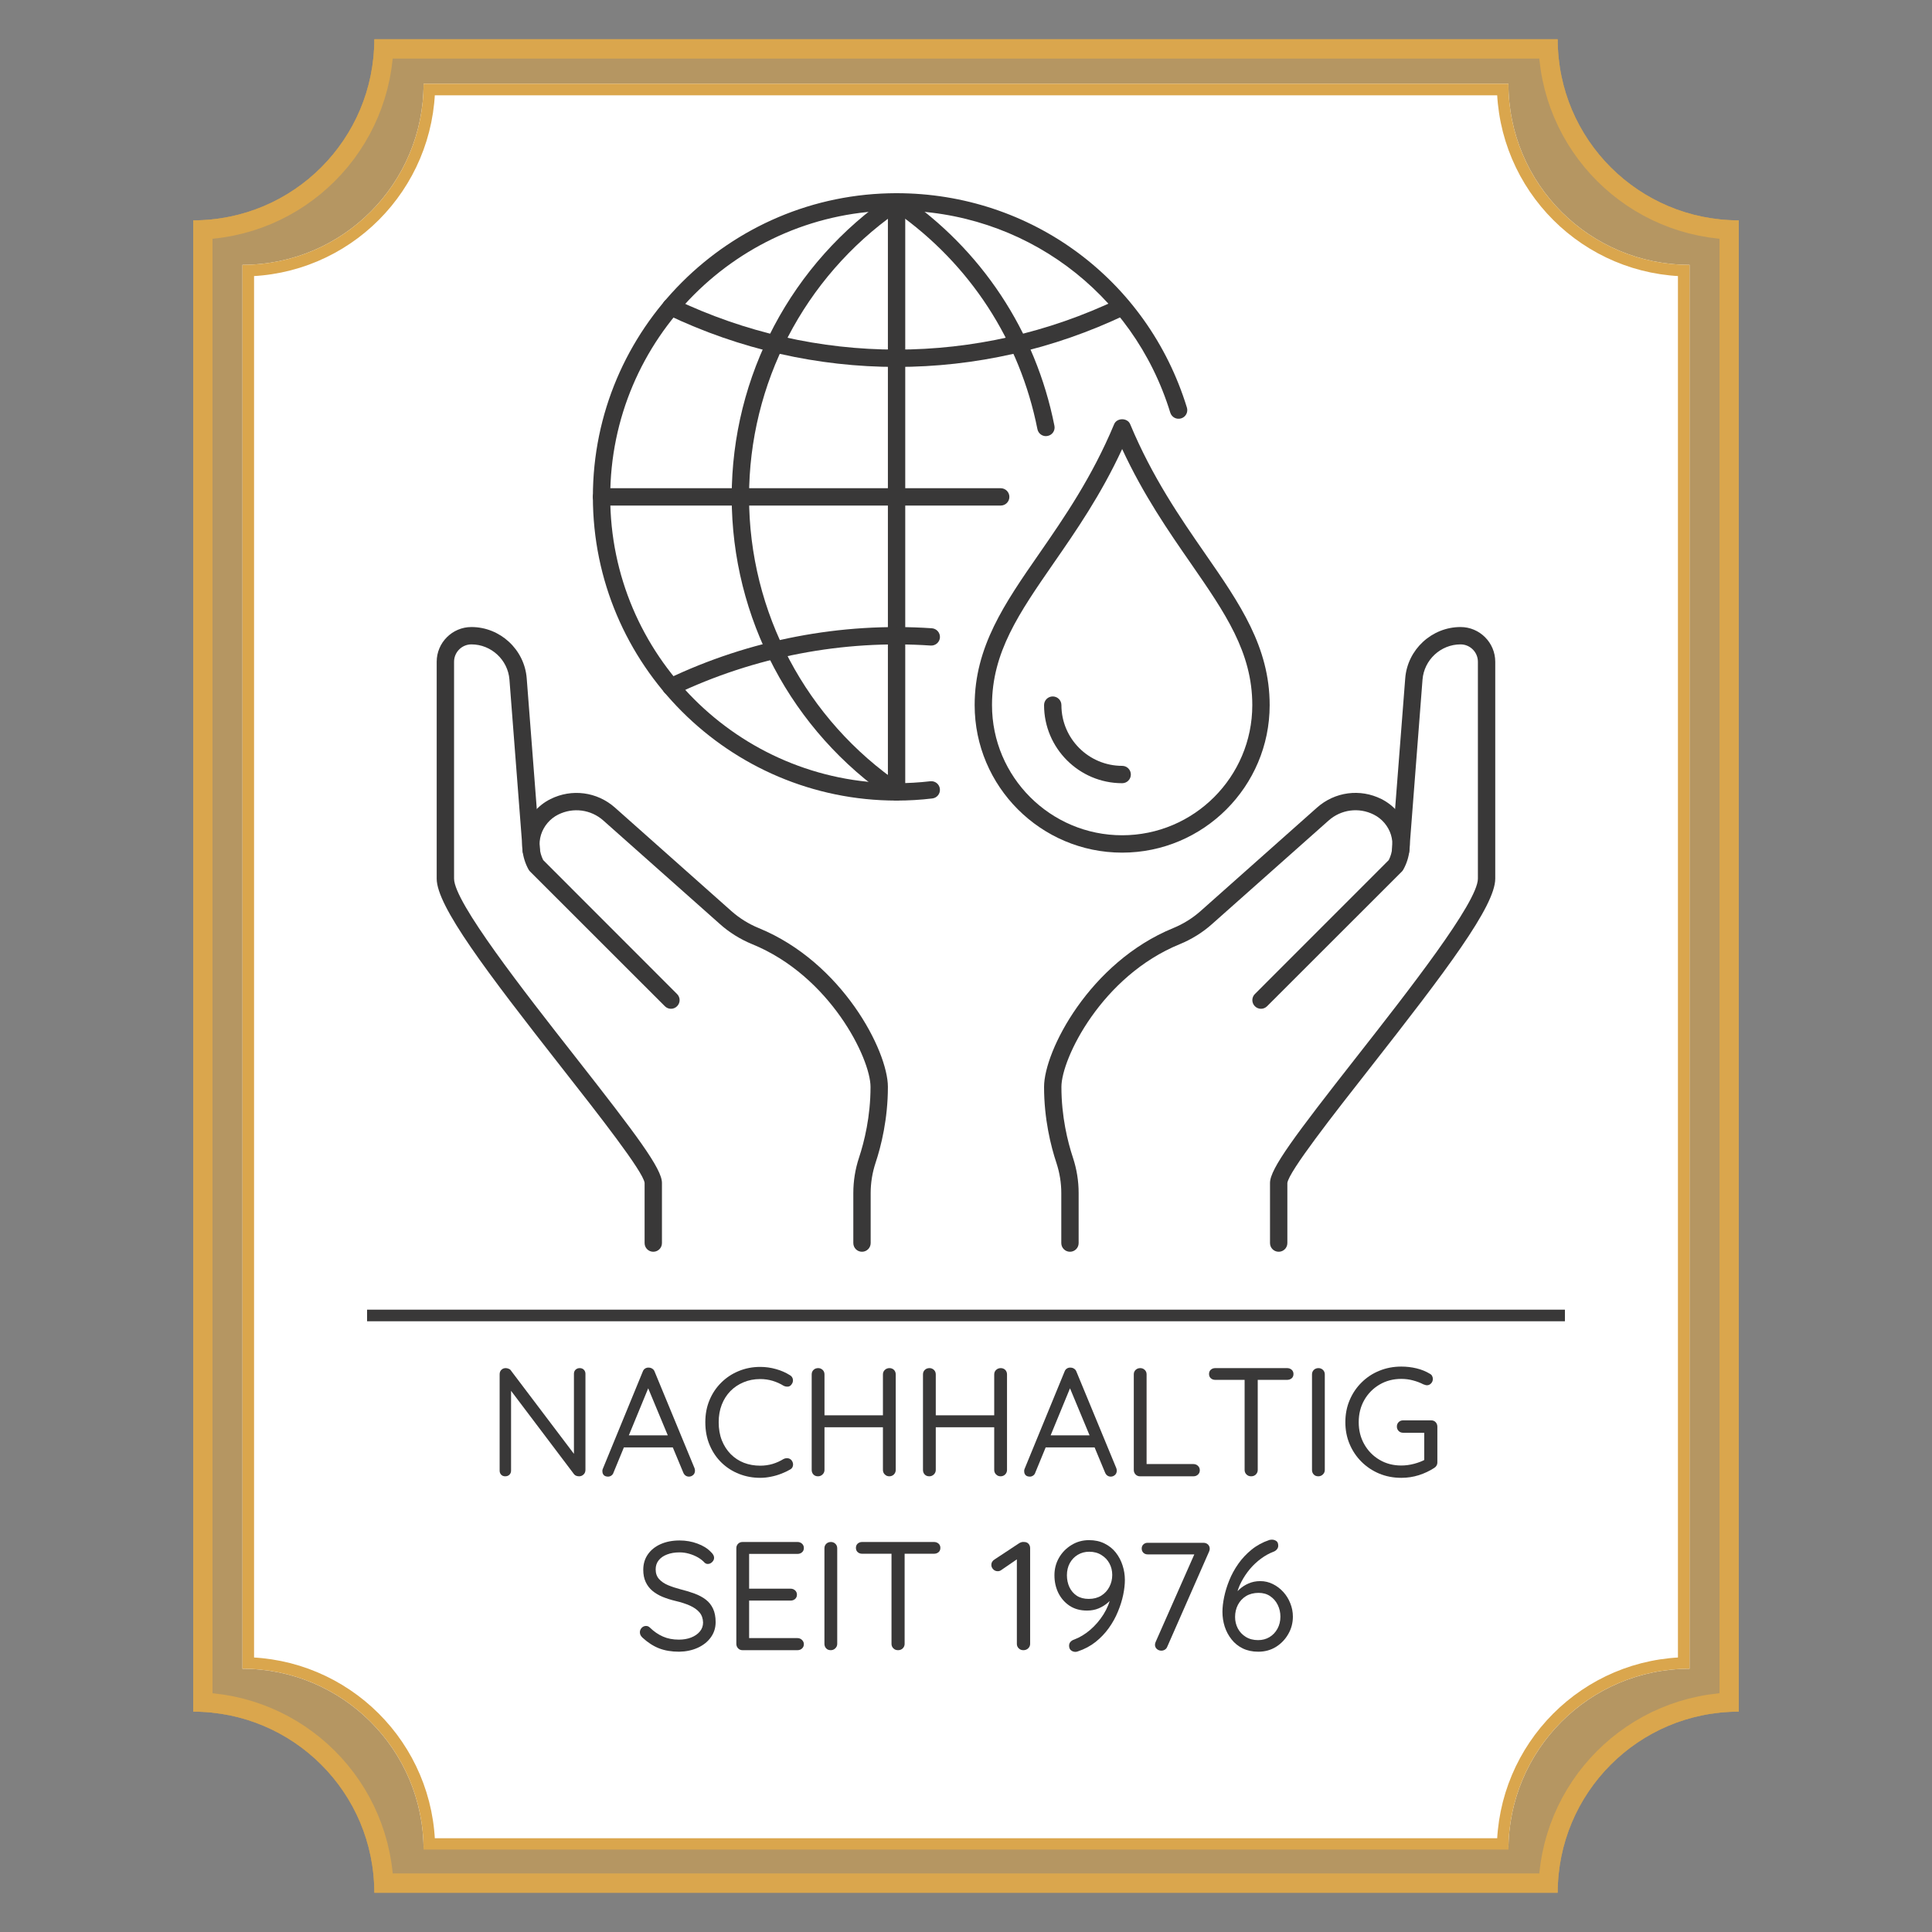<svg xmlns="http://www.w3.org/2000/svg" xmlns:xlink="http://www.w3.org/1999/xlink" width="500" zoomAndPan="magnify" viewBox="0 0 375 375" height="500" preserveAspectRatio="xMidYMid meet" version="1.0"><rect x="0" y="0" width="375" height="375" fill="#808080" stroke="none"/><defs><filter x="0%" y="0%" width="100%" height="100%" id="752454bc0c"><feColorMatrix values="0 0 0 0 1 0 0 0 0 1 0 0 0 0 1 0 0 0 1 0" color-interpolation-filters="sRGB"/></filter><g/><mask id="4218bd363d"><g filter="url(#752454bc0c)"><rect x="-37.5" width="450" fill="#000000" y="-37.5" height="450" fill-opacity="0.59"/></g></mask><clipPath id="72c5a9a238"><path d="M 17.5 7.617 L 317.5 7.617 L 317.5 368 L 17.5 368 Z M 17.5 7.617 " clip-rule="nonzero"/></clipPath><clipPath id="cd03c27915"><path d="M 282.348 7.617 L 52.652 7.617 C 52.652 26.957 37.012 42.77 17.5 42.77 L 17.5 332.23 C 36.844 332.23 52.652 347.875 52.652 367.383 L 282.348 367.383 C 282.348 348.043 297.988 332.23 317.5 332.23 L 317.5 42.77 C 298.156 42.77 282.348 27.125 282.348 7.617 Z M 282.348 7.617 " clip-rule="nonzero"/></clipPath><clipPath id="af85f437d8"><path d="M 0.5 0.617 L 300.5 0.617 L 300.5 360.441 L 0.5 360.441 Z M 0.5 0.617 " clip-rule="nonzero"/></clipPath><clipPath id="05a0b92854"><path d="M 265.348 0.617 L 35.652 0.617 C 35.652 19.957 20.012 35.77 0.5 35.77 L 0.5 325.23 C 19.844 325.23 35.652 340.875 35.652 360.383 L 265.348 360.383 C 265.348 341.043 280.988 325.23 300.5 325.23 L 300.5 35.77 C 281.156 35.77 265.348 20.125 265.348 0.617 Z M 265.348 0.617 " clip-rule="nonzero"/></clipPath><clipPath id="942d97dbf2"><rect x="0" width="301" y="0" height="361"/></clipPath><clipPath id="987323c1df"><path d="M 17.5 7.617 L 317.5 7.617 L 317.5 367.383 L 17.5 367.383 Z M 17.5 7.617 " clip-rule="nonzero"/></clipPath><clipPath id="4df61f0955"><path d="M 282.348 7.617 L 52.652 7.617 C 52.652 26.957 37.012 42.77 17.5 42.77 L 17.5 332.23 C 36.844 332.23 52.652 347.871 52.652 367.383 L 282.348 367.383 C 282.348 348.039 297.988 332.23 317.5 332.23 L 317.5 42.77 C 298.156 42.77 282.348 27.125 282.348 7.617 Z M 282.348 7.617 " clip-rule="nonzero"/></clipPath><clipPath id="36ffd984ba"><rect x="0" width="339" y="0" height="375"/></clipPath><clipPath id="9bad539107"><path d="M 37.5 7.617 L 337.5 7.617 L 337.5 367.383 L 37.5 367.383 Z M 37.5 7.617 " clip-rule="nonzero"/></clipPath><clipPath id="2e9c059324"><path d="M 302.348 7.617 L 72.652 7.617 C 72.652 26.957 57.012 42.77 37.5 42.77 L 37.5 332.23 C 56.844 332.23 72.652 347.871 72.652 367.383 L 302.348 367.383 C 302.348 348.039 317.988 332.23 337.5 332.23 L 337.5 42.77 C 318.156 42.77 302.348 27.125 302.348 7.617 Z M 302.348 7.617 " clip-rule="nonzero"/></clipPath><clipPath id="a915132c54"><path d="M 47.062 16.246 L 327.938 16.246 L 327.938 359.664 L 47.062 359.664 Z M 47.062 16.246 " clip-rule="nonzero"/></clipPath><clipPath id="edab22b3b0"><path d="M 292.785 16.246 L 82.215 16.246 C 82.215 35.59 66.57 51.402 47.062 51.402 L 47.062 323.906 C 66.402 323.906 82.215 339.547 82.215 359.059 L 292.785 359.059 C 292.785 339.715 308.426 323.906 327.938 323.906 L 327.938 51.402 C 308.598 51.402 292.785 35.758 292.785 16.246 Z M 292.785 16.246 " clip-rule="nonzero"/></clipPath><clipPath id="1f2a2b3d04"><path d="M 0.062 0.246 L 280.938 0.246 L 280.938 343 L 0.062 343 Z M 0.062 0.246 " clip-rule="nonzero"/></clipPath><clipPath id="26db2895a8"><path d="M 245.785 0.246 L 35.215 0.246 C 35.215 19.59 19.57 35.402 0.062 35.402 L 0.062 307.906 C 19.402 307.906 35.215 323.547 35.215 343.059 L 245.785 343.059 C 245.785 323.715 261.426 307.906 280.938 307.906 L 280.938 35.402 C 261.598 35.402 245.785 19.758 245.785 0.246 Z M 245.785 0.246 " clip-rule="nonzero"/></clipPath><clipPath id="83509c56ec"><rect x="0" width="281" y="0" height="344"/></clipPath><clipPath id="bf7bc6f6aa"><path d="M 47.062 16.25 L 328 16.25 L 328 358.996 L 47.062 358.996 Z M 47.062 16.25 " clip-rule="nonzero"/></clipPath><clipPath id="a776c77f51"><path d="M 292.785 16.25 L 82.215 16.25 C 82.215 35.59 66.57 51.402 47.062 51.402 L 47.062 323.902 C 66.402 323.902 82.215 339.547 82.215 359.055 L 292.785 359.055 C 292.785 339.715 308.426 323.902 327.938 323.902 L 327.938 51.402 C 308.594 51.402 292.785 35.758 292.785 16.25 Z M 292.785 16.25 " clip-rule="nonzero"/></clipPath><clipPath id="c0ba7bdbcb"><path d="M 246 121 L 290.262 121 L 290.262 243 L 246 243 Z M 246 121 " clip-rule="nonzero"/></clipPath><clipPath id="021990630a"><path d="M 84.762 121 L 129 121 L 129 243 L 84.762 243 Z M 84.762 121 " clip-rule="nonzero"/></clipPath><clipPath id="832ecb219a"><path d="M 115 37.5 L 231 37.5 L 231 156 L 115 156 Z M 115 37.5 " clip-rule="nonzero"/></clipPath><clipPath id="e9a62c1ba5"><path d="M 172 37.5 L 176 37.5 L 176 156 L 172 156 Z M 172 37.5 " clip-rule="nonzero"/></clipPath><clipPath id="09b49468c9"><path d="M 142 37.5 L 205 37.5 L 205 156 L 142 156 Z M 142 37.5 " clip-rule="nonzero"/></clipPath></defs><g mask="url(#4218bd363d)"><g transform="matrix(1, 0, 0, 1, 20, 0)"><g clip-path="url(#36ffd984ba)"><g clip-path="url(#72c5a9a238)"><g clip-path="url(#cd03c27915)"><g transform="matrix(1, 0, 0, 1, 17, 7)"><g clip-path="url(#942d97dbf2)"><g clip-path="url(#af85f437d8)"><g clip-path="url(#05a0b92854)"><path fill="#daa64d" d="M 0.5 0.617 L 300.5 0.617 L 300.5 360.383 L 0.5 360.383 Z M 0.5 0.617 " fill-opacity="1" fill-rule="nonzero"/></g></g></g></g></g></g><g clip-path="url(#987323c1df)"><g clip-path="url(#4df61f0955)"><path stroke-linecap="butt" transform="matrix(0.75, 0, 0, 0.75, 17.501, 7.616)" fill="none" stroke-linejoin="miter" d="M 353.128 0.002 L 46.868 0.002 C 46.868 25.789 26.014 46.872 -0.002 46.872 L -0.002 432.82 C 25.79 432.82 46.868 453.674 46.868 479.69 L 353.128 479.69 C 353.128 453.898 373.983 432.82 399.998 432.82 L 399.998 46.872 C 374.207 46.872 353.128 26.013 353.128 0.002 Z M 353.128 0.002 " stroke="#daa64d" stroke-width="10" stroke-opacity="1" stroke-miterlimit="4"/></g></g></g></g></g><g clip-path="url(#9bad539107)"><g clip-path="url(#2e9c059324)"><path stroke-linecap="butt" transform="matrix(0.75, 0, 0, 0.75, 37.501, 7.616)" fill="none" stroke-linejoin="miter" d="M 353.128 0.002 L 46.868 0.002 C 46.868 25.789 26.014 46.872 -0.002 46.872 L -0.002 432.82 C 25.79 432.82 46.868 453.674 46.868 479.69 L 353.128 479.69 C 353.128 453.898 373.983 432.82 399.998 432.82 L 399.998 46.872 C 374.207 46.872 353.128 26.013 353.128 0.002 Z M 353.128 0.002 " stroke="#daa64d" stroke-width="10" stroke-opacity="1" stroke-miterlimit="4"/></g></g><g clip-path="url(#a915132c54)"><g clip-path="url(#edab22b3b0)"><g transform="matrix(1, 0, 0, 1, 47, 16)"><g clip-path="url(#83509c56ec)"><g clip-path="url(#1f2a2b3d04)"><g clip-path="url(#26db2895a8)"><path fill="#ffffff" d="M 0.062 0.246 L 280.938 0.246 L 280.938 342.566 L 0.062 342.566 Z M 0.062 0.246 " fill-opacity="1" fill-rule="nonzero"/></g></g></g></g></g></g><g clip-path="url(#bf7bc6f6aa)"><g clip-path="url(#a776c77f51)"><path stroke-linecap="butt" transform="matrix(0.75, 0, 0, 0.75, 47.062, 16.248)" fill="none" stroke-linejoin="miter" d="M 327.632 0.002 L 46.871 0.002 C 46.871 25.789 26.012 46.872 0.001 46.872 L 0.001 410.206 C 25.788 410.206 46.871 431.065 46.871 457.075 L 327.632 457.075 C 327.632 431.289 348.486 410.206 374.501 410.206 L 374.501 46.872 C 348.71 46.872 327.632 26.013 327.632 0.002 Z M 327.632 0.002 " stroke="#daa64d" stroke-width="6" stroke-opacity="1" stroke-miterlimit="4"/></g></g><path stroke-linecap="butt" transform="matrix(0.75, 0, 0, 0.75, 71.251, 254.206)" fill="none" stroke-linejoin="miter" d="M -0.002 1.501 L 309.998 1.501 " stroke="#393838" stroke-width="3" stroke-opacity="1" stroke-miterlimit="4"/><g fill="#393838" fill-opacity="1"><g transform="translate(94.338, 286.549)"><g><path d="M 18.188 -21 C 18.52 -21 18.785 -20.895 18.984 -20.688 C 19.191 -20.477 19.297 -20.211 19.297 -19.891 L 19.297 -1.266 C 19.297 -0.879 19.172 -0.57 18.922 -0.344 C 18.68 -0.113 18.395 0 18.062 0 C 17.883 0 17.703 -0.031 17.516 -0.094 C 17.336 -0.164 17.195 -0.266 17.094 -0.391 L 4.266 -17.375 L 4.859 -17.734 L 4.859 -1.109 C 4.859 -0.785 4.754 -0.52 4.547 -0.312 C 4.336 -0.102 4.062 0 3.719 0 C 3.395 0 3.133 -0.102 2.938 -0.312 C 2.738 -0.52 2.641 -0.785 2.641 -1.109 L 2.641 -19.797 C 2.641 -20.16 2.754 -20.453 2.984 -20.672 C 3.211 -20.891 3.488 -21 3.812 -21 C 3.988 -21 4.172 -20.961 4.359 -20.891 C 4.555 -20.828 4.703 -20.723 4.797 -20.578 L 17.453 -3.844 L 17.062 -3.359 L 17.062 -19.891 C 17.062 -20.211 17.164 -20.477 17.375 -20.688 C 17.594 -20.895 17.863 -21 18.188 -21 Z M 18.188 -21 "/></g></g></g><g fill="#393838" fill-opacity="1"><g transform="translate(116.238, 286.549)"><g><path d="M 9.906 -17.875 L 2.844 -0.719 C 2.77 -0.477 2.629 -0.285 2.422 -0.141 C 2.223 -0.004 2.016 0.062 1.797 0.062 C 1.422 0.062 1.141 -0.035 0.953 -0.234 C 0.773 -0.441 0.688 -0.68 0.688 -0.953 C 0.664 -1.098 0.688 -1.25 0.75 -1.406 L 8.516 -20.312 C 8.617 -20.594 8.773 -20.797 8.984 -20.922 C 9.191 -21.055 9.426 -21.113 9.688 -21.094 C 9.945 -21.094 10.18 -21.02 10.391 -20.875 C 10.598 -20.738 10.742 -20.551 10.828 -20.312 L 18.562 -1.594 C 18.625 -1.426 18.656 -1.266 18.656 -1.109 C 18.656 -0.742 18.535 -0.457 18.297 -0.25 C 18.055 -0.039 17.785 0.062 17.484 0.062 C 17.242 0.062 17.023 -0.004 16.828 -0.141 C 16.629 -0.285 16.477 -0.488 16.375 -0.75 L 9.234 -17.906 Z M 4.344 -5.609 L 5.375 -7.953 L 14.281 -7.953 L 14.734 -5.609 Z M 4.344 -5.609 "/></g></g></g><g fill="#393838" fill-opacity="1"><g transform="translate(135.558, 286.549)"><g><path d="M 17.766 -19.625 C 18.098 -19.438 18.289 -19.16 18.344 -18.797 C 18.395 -18.441 18.301 -18.113 18.062 -17.812 C 17.883 -17.562 17.656 -17.426 17.375 -17.406 C 17.094 -17.383 16.812 -17.441 16.531 -17.578 C 15.875 -17.984 15.164 -18.301 14.406 -18.531 C 13.645 -18.758 12.844 -18.875 12 -18.875 C 10.82 -18.875 9.742 -18.664 8.766 -18.25 C 7.785 -17.844 6.93 -17.27 6.203 -16.531 C 5.484 -15.789 4.926 -14.91 4.531 -13.891 C 4.133 -12.867 3.938 -11.738 3.938 -10.5 C 3.938 -9.176 4.145 -7.992 4.562 -6.953 C 4.977 -5.922 5.551 -5.035 6.281 -4.297 C 7.008 -3.566 7.859 -3.008 8.828 -2.625 C 9.805 -2.25 10.863 -2.062 12 -2.062 C 12.82 -2.062 13.613 -2.172 14.375 -2.391 C 15.133 -2.617 15.852 -2.941 16.531 -3.359 C 16.812 -3.492 17.094 -3.539 17.375 -3.5 C 17.656 -3.469 17.895 -3.332 18.094 -3.094 C 18.332 -2.77 18.422 -2.43 18.359 -2.078 C 18.297 -1.734 18.109 -1.477 17.797 -1.312 C 17.297 -1.02 16.723 -0.75 16.078 -0.5 C 15.441 -0.25 14.773 -0.055 14.078 0.078 C 13.391 0.223 12.695 0.297 12 0.297 C 10.562 0.297 9.203 0.047 7.922 -0.453 C 6.641 -0.953 5.508 -1.672 4.531 -2.609 C 3.551 -3.547 2.773 -4.68 2.203 -6.016 C 1.629 -7.348 1.344 -8.844 1.344 -10.5 C 1.344 -12.062 1.613 -13.488 2.156 -14.781 C 2.695 -16.082 3.453 -17.211 4.422 -18.172 C 5.391 -19.141 6.52 -19.891 7.812 -20.422 C 9.102 -20.961 10.5 -21.234 12 -21.234 C 13.039 -21.234 14.055 -21.094 15.047 -20.812 C 16.035 -20.539 16.941 -20.145 17.766 -19.625 Z M 17.766 -19.625 "/></g></g></g><g fill="#393838" fill-opacity="1"><g transform="translate(154.908, 286.549)"><g><path d="M 3.906 -21 C 4.238 -21 4.523 -20.883 4.766 -20.656 C 5.004 -20.426 5.125 -20.129 5.125 -19.766 L 5.125 -1.234 C 5.125 -0.891 5 -0.598 4.75 -0.359 C 4.5 -0.117 4.207 0 3.875 0 C 3.488 0 3.188 -0.117 2.969 -0.359 C 2.75 -0.598 2.641 -0.891 2.641 -1.234 L 2.641 -19.766 C 2.641 -20.129 2.758 -20.426 3 -20.656 C 3.238 -20.883 3.539 -21 3.906 -21 Z M 17.734 -21 C 18.086 -21 18.379 -20.883 18.609 -20.656 C 18.836 -20.426 18.953 -20.129 18.953 -19.766 L 18.953 -1.234 C 18.953 -0.891 18.832 -0.598 18.594 -0.359 C 18.352 -0.117 18.055 0 17.703 0 C 17.359 0 17.066 -0.117 16.828 -0.359 C 16.586 -0.598 16.469 -0.891 16.469 -1.234 L 16.469 -19.766 C 16.469 -20.129 16.594 -20.426 16.844 -20.656 C 17.094 -20.883 17.391 -21 17.734 -21 Z M 3.781 -11.844 L 17.766 -11.844 L 17.734 -9.516 L 3.688 -9.516 Z M 3.781 -11.844 "/></g></g></g><g fill="#393838" fill-opacity="1"><g transform="translate(176.508, 286.549)"><g><path d="M 3.906 -21 C 4.238 -21 4.523 -20.883 4.766 -20.656 C 5.004 -20.426 5.125 -20.129 5.125 -19.766 L 5.125 -1.234 C 5.125 -0.891 5 -0.598 4.75 -0.359 C 4.5 -0.117 4.207 0 3.875 0 C 3.488 0 3.188 -0.117 2.969 -0.359 C 2.75 -0.598 2.641 -0.891 2.641 -1.234 L 2.641 -19.766 C 2.641 -20.129 2.758 -20.426 3 -20.656 C 3.238 -20.883 3.539 -21 3.906 -21 Z M 17.734 -21 C 18.086 -21 18.379 -20.883 18.609 -20.656 C 18.836 -20.426 18.953 -20.129 18.953 -19.766 L 18.953 -1.234 C 18.953 -0.891 18.832 -0.598 18.594 -0.359 C 18.352 -0.117 18.055 0 17.703 0 C 17.359 0 17.066 -0.117 16.828 -0.359 C 16.586 -0.598 16.469 -0.891 16.469 -1.234 L 16.469 -19.766 C 16.469 -20.129 16.594 -20.426 16.844 -20.656 C 17.094 -20.883 17.391 -21 17.734 -21 Z M 3.781 -11.844 L 17.766 -11.844 L 17.734 -9.516 L 3.688 -9.516 Z M 3.781 -11.844 "/></g></g></g><g fill="#393838" fill-opacity="1"><g transform="translate(198.108, 286.549)"><g><path d="M 9.906 -17.875 L 2.844 -0.719 C 2.77 -0.477 2.629 -0.285 2.422 -0.141 C 2.223 -0.004 2.016 0.062 1.797 0.062 C 1.422 0.062 1.141 -0.035 0.953 -0.234 C 0.773 -0.441 0.688 -0.68 0.688 -0.953 C 0.664 -1.098 0.688 -1.25 0.75 -1.406 L 8.516 -20.312 C 8.617 -20.594 8.773 -20.797 8.984 -20.922 C 9.191 -21.055 9.426 -21.113 9.688 -21.094 C 9.945 -21.094 10.18 -21.02 10.391 -20.875 C 10.598 -20.738 10.742 -20.551 10.828 -20.312 L 18.562 -1.594 C 18.625 -1.426 18.656 -1.266 18.656 -1.109 C 18.656 -0.742 18.535 -0.457 18.297 -0.25 C 18.055 -0.039 17.785 0.062 17.484 0.062 C 17.242 0.062 17.023 -0.004 16.828 -0.141 C 16.629 -0.285 16.477 -0.488 16.375 -0.75 L 9.234 -17.906 Z M 4.344 -5.609 L 5.375 -7.953 L 14.281 -7.953 L 14.734 -5.609 Z M 4.344 -5.609 "/></g></g></g><g fill="#393838" fill-opacity="1"><g transform="translate(217.428, 286.549)"><g><path d="M 14.219 -2.375 C 14.562 -2.375 14.852 -2.258 15.094 -2.031 C 15.332 -1.801 15.453 -1.516 15.453 -1.172 C 15.453 -0.828 15.332 -0.547 15.094 -0.328 C 14.852 -0.109 14.562 0 14.219 0 L 3.844 0 C 3.5 0 3.211 -0.117 2.984 -0.359 C 2.754 -0.598 2.641 -0.891 2.641 -1.234 L 2.641 -19.797 C 2.641 -20.141 2.758 -20.426 3 -20.656 C 3.238 -20.883 3.539 -21 3.906 -21 C 4.238 -21 4.523 -20.883 4.766 -20.656 C 5.004 -20.426 5.125 -20.141 5.125 -19.797 L 5.125 -1.828 L 4.531 -2.375 Z M 14.219 -2.375 "/></g></g></g><g fill="#393838" fill-opacity="1"><g transform="translate(233.688, 286.549)"><g><path d="M 9.156 0 C 8.789 0 8.488 -0.117 8.25 -0.359 C 8.008 -0.598 7.891 -0.891 7.891 -1.234 L 7.891 -19.766 L 10.438 -19.766 L 10.438 -1.234 C 10.438 -0.891 10.316 -0.598 10.078 -0.359 C 9.836 -0.117 9.531 0 9.156 0 Z M 2.188 -18.719 C 1.852 -18.719 1.566 -18.82 1.328 -19.031 C 1.098 -19.238 0.984 -19.516 0.984 -19.859 C 0.984 -20.203 1.098 -20.477 1.328 -20.688 C 1.566 -20.895 1.852 -21 2.188 -21 L 16.141 -21 C 16.484 -21 16.773 -20.895 17.016 -20.688 C 17.254 -20.477 17.375 -20.203 17.375 -19.859 C 17.375 -19.492 17.254 -19.211 17.016 -19.016 C 16.773 -18.816 16.484 -18.719 16.141 -18.719 Z M 2.188 -18.719 "/></g></g></g><g fill="#393838" fill-opacity="1"><g transform="translate(252.018, 286.549)"><g><path d="M 5.125 -1.234 C 5.125 -0.891 5 -0.598 4.75 -0.359 C 4.5 -0.117 4.207 0 3.875 0 C 3.488 0 3.188 -0.117 2.969 -0.359 C 2.75 -0.598 2.641 -0.891 2.641 -1.234 L 2.641 -19.766 C 2.641 -20.129 2.758 -20.426 3 -20.656 C 3.238 -20.883 3.539 -21 3.906 -21 C 4.238 -21 4.523 -20.883 4.766 -20.656 C 5.004 -20.426 5.125 -20.129 5.125 -19.766 Z M 5.125 -1.234 "/></g></g></g><g fill="#393838" fill-opacity="1"><g transform="translate(259.788, 286.549)"><g><path d="M 12.203 0.297 C 10.672 0.297 9.25 0.023 7.938 -0.516 C 6.625 -1.066 5.473 -1.832 4.484 -2.812 C 3.492 -3.801 2.723 -4.945 2.172 -6.25 C 1.617 -7.562 1.344 -8.977 1.344 -10.5 C 1.344 -12.039 1.617 -13.461 2.172 -14.766 C 2.723 -16.078 3.492 -17.223 4.484 -18.203 C 5.473 -19.191 6.625 -19.953 7.938 -20.484 C 9.25 -21.023 10.672 -21.297 12.203 -21.297 C 13.223 -21.297 14.207 -21.18 15.156 -20.953 C 16.113 -20.723 16.984 -20.367 17.766 -19.891 C 17.961 -19.785 18.102 -19.645 18.188 -19.469 C 18.281 -19.289 18.328 -19.102 18.328 -18.906 C 18.328 -18.562 18.211 -18.27 17.984 -18.031 C 17.754 -17.789 17.488 -17.672 17.188 -17.672 C 17.07 -17.672 16.957 -17.691 16.844 -17.734 C 16.738 -17.773 16.625 -17.812 16.5 -17.844 C 15.875 -18.164 15.203 -18.422 14.484 -18.609 C 13.766 -18.805 13.004 -18.906 12.203 -18.906 C 10.629 -18.906 9.219 -18.535 7.969 -17.797 C 6.719 -17.055 5.734 -16.055 5.016 -14.797 C 4.297 -13.535 3.938 -12.102 3.938 -10.5 C 3.938 -8.914 4.297 -7.488 5.016 -6.219 C 5.734 -4.945 6.719 -3.941 7.969 -3.203 C 9.219 -2.461 10.629 -2.094 12.203 -2.094 C 13.004 -2.094 13.828 -2.203 14.672 -2.422 C 15.523 -2.648 16.254 -2.93 16.859 -3.266 L 16.656 -2.547 L 16.656 -8.875 L 17.125 -8.453 L 12.547 -8.453 C 12.203 -8.453 11.914 -8.566 11.688 -8.797 C 11.457 -9.035 11.344 -9.32 11.344 -9.656 C 11.344 -10 11.457 -10.285 11.688 -10.516 C 11.914 -10.742 12.203 -10.859 12.547 -10.859 L 18 -10.859 C 18.363 -10.859 18.656 -10.738 18.875 -10.5 C 19.094 -10.258 19.203 -9.969 19.203 -9.625 L 19.203 -2.703 C 19.203 -2.461 19.145 -2.25 19.031 -2.062 C 18.926 -1.883 18.781 -1.738 18.594 -1.625 C 17.695 -1.039 16.703 -0.57 15.609 -0.219 C 14.523 0.125 13.391 0.297 12.203 0.297 Z M 12.203 0.297 "/></g></g></g><g fill="#393838" fill-opacity="1"><g transform="translate(123.06, 320.299)"><g><path d="M 8.766 0.297 C 7.285 0.297 5.984 0.078 4.859 -0.359 C 3.742 -0.797 2.664 -1.492 1.625 -2.453 C 1.477 -2.598 1.359 -2.754 1.266 -2.922 C 1.18 -3.098 1.141 -3.285 1.141 -3.484 C 1.141 -3.797 1.254 -4.078 1.484 -4.328 C 1.711 -4.578 2 -4.703 2.344 -4.703 C 2.625 -4.703 2.875 -4.594 3.094 -4.375 C 3.875 -3.613 4.719 -3.035 5.625 -2.641 C 6.531 -2.242 7.555 -2.047 8.703 -2.047 C 9.578 -2.047 10.367 -2.18 11.078 -2.453 C 11.797 -2.734 12.363 -3.125 12.781 -3.625 C 13.195 -4.125 13.406 -4.707 13.406 -5.375 C 13.383 -6.164 13.148 -6.82 12.703 -7.344 C 12.254 -7.863 11.633 -8.301 10.844 -8.656 C 10.051 -9.008 9.133 -9.305 8.094 -9.547 C 7.176 -9.766 6.332 -10.031 5.562 -10.344 C 4.789 -10.664 4.125 -11.062 3.562 -11.531 C 3.008 -12 2.578 -12.566 2.266 -13.234 C 1.953 -13.91 1.797 -14.695 1.797 -15.594 C 1.797 -16.738 2.094 -17.738 2.688 -18.594 C 3.289 -19.457 4.125 -20.125 5.188 -20.594 C 6.25 -21.062 7.469 -21.297 8.844 -21.297 C 10.07 -21.297 11.227 -21.094 12.312 -20.688 C 13.406 -20.289 14.281 -19.742 14.938 -19.047 C 15.344 -18.672 15.547 -18.301 15.547 -17.938 C 15.547 -17.633 15.422 -17.359 15.172 -17.109 C 14.922 -16.859 14.633 -16.734 14.312 -16.734 C 14.094 -16.734 13.891 -16.816 13.703 -16.984 C 13.367 -17.359 12.941 -17.695 12.422 -18 C 11.898 -18.301 11.328 -18.539 10.703 -18.719 C 10.086 -18.895 9.469 -18.984 8.844 -18.984 C 7.926 -18.984 7.117 -18.848 6.422 -18.578 C 5.723 -18.316 5.176 -17.938 4.781 -17.438 C 4.395 -16.945 4.203 -16.363 4.203 -15.688 C 4.203 -14.926 4.422 -14.301 4.859 -13.812 C 5.297 -13.32 5.883 -12.922 6.625 -12.609 C 7.363 -12.305 8.188 -12.035 9.094 -11.797 C 10.07 -11.555 10.973 -11.281 11.797 -10.969 C 12.629 -10.656 13.344 -10.27 13.938 -9.812 C 14.539 -9.352 15.008 -8.766 15.344 -8.047 C 15.676 -7.336 15.844 -6.469 15.844 -5.438 C 15.844 -4.332 15.531 -3.348 14.906 -2.484 C 14.289 -1.629 13.445 -0.957 12.375 -0.469 C 11.301 0.02 10.098 0.273 8.766 0.297 Z M 8.766 0.297 "/></g></g></g><g fill="#393838" fill-opacity="1"><g transform="translate(140.28, 320.299)"><g><path d="M 3.844 -21 L 14.516 -21 C 14.859 -21 15.148 -20.891 15.391 -20.672 C 15.629 -20.453 15.75 -20.172 15.75 -19.828 C 15.75 -19.484 15.629 -19.207 15.391 -19 C 15.148 -18.789 14.859 -18.688 14.516 -18.688 L 4.859 -18.688 L 5.125 -19.203 L 5.125 -11.609 L 4.828 -11.938 L 13.172 -11.938 C 13.516 -11.938 13.805 -11.828 14.047 -11.609 C 14.285 -11.391 14.406 -11.109 14.406 -10.766 C 14.406 -10.43 14.285 -10.156 14.047 -9.938 C 13.805 -9.727 13.516 -9.625 13.172 -9.625 L 4.922 -9.625 L 5.125 -9.906 L 5.125 -2.125 L 4.953 -2.344 L 14.516 -2.344 C 14.859 -2.344 15.148 -2.223 15.391 -1.984 C 15.629 -1.742 15.75 -1.473 15.75 -1.172 C 15.75 -0.828 15.629 -0.547 15.391 -0.328 C 15.148 -0.109 14.859 0 14.516 0 L 3.844 0 C 3.5 0 3.211 -0.117 2.984 -0.359 C 2.754 -0.598 2.641 -0.891 2.641 -1.234 L 2.641 -19.797 C 2.641 -20.141 2.754 -20.426 2.984 -20.656 C 3.211 -20.883 3.5 -21 3.844 -21 Z M 3.844 -21 "/></g></g></g><g fill="#393838" fill-opacity="1"><g transform="translate(157.38, 320.299)"><g><path d="M 5.125 -1.234 C 5.125 -0.891 5 -0.598 4.75 -0.359 C 4.5 -0.117 4.207 0 3.875 0 C 3.488 0 3.188 -0.117 2.969 -0.359 C 2.75 -0.598 2.641 -0.891 2.641 -1.234 L 2.641 -19.766 C 2.641 -20.129 2.758 -20.426 3 -20.656 C 3.238 -20.883 3.539 -21 3.906 -21 C 4.238 -21 4.523 -20.883 4.766 -20.656 C 5.004 -20.426 5.125 -20.129 5.125 -19.766 Z M 5.125 -1.234 "/></g></g></g><g fill="#393838" fill-opacity="1"><g transform="translate(165.15, 320.299)"><g><path d="M 9.156 0 C 8.789 0 8.488 -0.117 8.25 -0.359 C 8.008 -0.598 7.891 -0.891 7.891 -1.234 L 7.891 -19.766 L 10.438 -19.766 L 10.438 -1.234 C 10.438 -0.891 10.316 -0.598 10.078 -0.359 C 9.836 -0.117 9.531 0 9.156 0 Z M 2.188 -18.719 C 1.852 -18.719 1.566 -18.82 1.328 -19.031 C 1.098 -19.238 0.984 -19.516 0.984 -19.859 C 0.984 -20.203 1.098 -20.477 1.328 -20.688 C 1.566 -20.895 1.852 -21 2.188 -21 L 16.141 -21 C 16.484 -21 16.773 -20.895 17.016 -20.688 C 17.254 -20.477 17.375 -20.203 17.375 -19.859 C 17.375 -19.492 17.254 -19.211 17.016 -19.016 C 16.773 -18.816 16.484 -18.719 16.141 -18.719 Z M 2.188 -18.719 "/></g></g></g><g fill="#393838" fill-opacity="1"><g transform="translate(183.48, 320.299)"><g/></g></g><g fill="#393838" fill-opacity="1"><g transform="translate(191.73, 320.299)"><g><path d="M 6.906 0 C 6.539 0 6.238 -0.117 6 -0.359 C 5.758 -0.598 5.641 -0.891 5.641 -1.234 L 5.641 -18.297 L 6 -17.875 L 2.609 -15.547 C 2.41 -15.398 2.18 -15.328 1.922 -15.328 C 1.578 -15.328 1.285 -15.453 1.047 -15.703 C 0.805 -15.953 0.688 -16.238 0.688 -16.562 C 0.688 -17 0.895 -17.348 1.312 -17.609 L 6.094 -20.766 C 6.25 -20.859 6.406 -20.926 6.562 -20.969 C 6.727 -21.008 6.891 -21.02 7.047 -21 C 7.41 -21 7.695 -20.883 7.906 -20.656 C 8.113 -20.426 8.219 -20.141 8.219 -19.797 L 8.219 -1.234 C 8.219 -0.891 8.094 -0.598 7.844 -0.359 C 7.594 -0.117 7.281 0 6.906 0 Z M 6.906 0 "/></g></g></g><g fill="#393838" fill-opacity="1"><g transform="translate(203.01, 320.299)"><g><path d="M 8.375 -21.359 C 9.508 -21.359 10.508 -21.141 11.375 -20.703 C 12.25 -20.273 12.977 -19.691 13.562 -18.953 C 14.145 -18.211 14.582 -17.383 14.875 -16.469 C 15.176 -15.551 15.328 -14.602 15.328 -13.625 C 15.328 -12.758 15.219 -11.797 15 -10.734 C 14.781 -9.68 14.441 -8.602 13.984 -7.5 C 13.535 -6.395 12.953 -5.336 12.234 -4.328 C 11.516 -3.316 10.656 -2.41 9.656 -1.609 C 8.656 -0.816 7.504 -0.203 6.203 0.234 C 6.023 0.297 5.867 0.328 5.734 0.328 C 5.41 0.328 5.125 0.227 4.875 0.031 C 4.625 -0.164 4.5 -0.469 4.5 -0.875 C 4.5 -1.156 4.586 -1.398 4.766 -1.609 C 4.953 -1.816 5.191 -1.969 5.484 -2.062 C 6.566 -2.469 7.602 -3.094 8.594 -3.938 C 9.582 -4.789 10.441 -5.789 11.172 -6.938 C 11.898 -8.094 12.383 -9.301 12.625 -10.562 L 13.344 -10.797 C 13.031 -10.254 12.613 -9.75 12.094 -9.281 C 11.57 -8.812 10.961 -8.426 10.266 -8.125 C 9.578 -7.832 8.816 -7.688 7.984 -7.688 C 6.68 -7.688 5.555 -7.992 4.609 -8.609 C 3.672 -9.234 2.941 -10.062 2.422 -11.094 C 1.91 -12.133 1.656 -13.285 1.656 -14.547 C 1.656 -15.766 1.945 -16.891 2.531 -17.922 C 3.125 -18.953 3.93 -19.781 4.953 -20.406 C 5.973 -21.039 7.113 -21.359 8.375 -21.359 Z M 8.406 -19.109 C 7.582 -19.109 6.844 -18.91 6.188 -18.516 C 5.539 -18.129 5.023 -17.594 4.641 -16.906 C 4.266 -16.219 4.078 -15.43 4.078 -14.547 C 4.078 -13.711 4.238 -12.941 4.562 -12.234 C 4.895 -11.535 5.375 -10.977 6 -10.562 C 6.633 -10.156 7.406 -9.953 8.312 -9.953 C 9.25 -9.953 10.055 -10.16 10.734 -10.578 C 11.422 -11.004 11.945 -11.57 12.312 -12.281 C 12.688 -12.988 12.875 -13.766 12.875 -14.609 C 12.875 -15.43 12.691 -16.176 12.328 -16.844 C 11.973 -17.508 11.457 -18.051 10.781 -18.469 C 10.113 -18.895 9.32 -19.109 8.406 -19.109 Z M 8.406 -19.109 "/></g></g></g><g fill="#393838" fill-opacity="1"><g transform="translate(219.87, 320.299)"><g><path d="M 5.547 0.094 C 5.223 0.094 4.938 -0.008 4.688 -0.219 C 4.438 -0.438 4.312 -0.711 4.312 -1.047 C 4.312 -1.223 4.352 -1.406 4.438 -1.594 L 12.188 -19.141 L 12.547 -18.594 L 2.875 -18.594 C 2.562 -18.594 2.289 -18.695 2.062 -18.906 C 1.844 -19.125 1.734 -19.398 1.734 -19.734 C 1.734 -20.055 1.844 -20.32 2.062 -20.531 C 2.289 -20.738 2.562 -20.844 2.875 -20.844 L 13.703 -20.844 C 14.066 -20.844 14.363 -20.734 14.594 -20.516 C 14.82 -20.297 14.938 -20.02 14.938 -19.688 C 14.938 -19.5 14.895 -19.316 14.812 -19.141 L 6.688 -0.656 C 6.594 -0.414 6.438 -0.227 6.219 -0.094 C 6.008 0.031 5.785 0.094 5.547 0.094 Z M 5.547 0.094 "/></g></g></g><g fill="#393838" fill-opacity="1"><g transform="translate(235.62, 320.299)"><g><path d="M 8.609 0.297 C 7.473 0.297 6.469 0.082 5.594 -0.344 C 4.727 -0.77 4.004 -1.352 3.422 -2.094 C 2.836 -2.832 2.395 -3.66 2.094 -4.578 C 1.801 -5.504 1.656 -6.457 1.656 -7.438 C 1.656 -8.301 1.766 -9.258 1.984 -10.312 C 2.203 -11.375 2.535 -12.457 2.984 -13.562 C 3.43 -14.676 4.016 -15.742 4.734 -16.766 C 5.453 -17.785 6.312 -18.703 7.312 -19.516 C 8.312 -20.328 9.461 -20.953 10.766 -21.391 C 10.953 -21.43 11.113 -21.453 11.25 -21.453 C 11.57 -21.453 11.859 -21.363 12.109 -21.188 C 12.359 -21.02 12.484 -20.719 12.484 -20.281 C 12.484 -20 12.391 -19.754 12.203 -19.547 C 12.023 -19.336 11.785 -19.18 11.484 -19.078 C 10.691 -18.773 9.91 -18.336 9.141 -17.766 C 8.367 -17.203 7.656 -16.535 7 -15.766 C 6.352 -14.992 5.797 -14.16 5.328 -13.266 C 4.859 -12.379 4.531 -11.457 4.344 -10.5 L 3.625 -10.266 C 3.969 -10.797 4.398 -11.301 4.922 -11.781 C 5.441 -12.27 6.047 -12.66 6.734 -12.953 C 7.422 -13.254 8.176 -13.406 9 -13.406 C 9.875 -13.406 10.691 -13.211 11.453 -12.828 C 12.211 -12.453 12.883 -11.941 13.469 -11.297 C 14.051 -10.66 14.504 -9.926 14.828 -9.094 C 15.16 -8.27 15.328 -7.41 15.328 -6.516 C 15.328 -5.297 15.031 -4.172 14.438 -3.141 C 13.852 -2.109 13.055 -1.273 12.047 -0.641 C 11.035 -0.016 9.891 0.297 8.609 0.297 Z M 8.578 -1.953 C 9.398 -1.953 10.133 -2.145 10.781 -2.531 C 11.438 -2.926 11.953 -3.469 12.328 -4.156 C 12.711 -4.844 12.906 -5.629 12.906 -6.516 C 12.906 -7.328 12.734 -8.082 12.391 -8.781 C 12.047 -9.488 11.555 -10.055 10.922 -10.484 C 10.297 -10.91 9.547 -11.125 8.672 -11.125 C 7.734 -11.125 6.922 -10.914 6.234 -10.5 C 5.555 -10.082 5.031 -9.516 4.656 -8.797 C 4.289 -8.086 4.109 -7.305 4.109 -6.453 C 4.109 -5.648 4.285 -4.906 4.641 -4.219 C 5.004 -3.539 5.52 -2.992 6.188 -2.578 C 6.863 -2.16 7.66 -1.953 8.578 -1.953 Z M 8.578 -1.953 "/></g></g></g><path fill="#393838" d="M 217.809 87.156 C 213.68 96.078 208.824 103.09 204.48 109.352 C 197.812 118.996 192.547 126.602 192.547 136.863 C 192.547 150.797 203.875 162.125 217.809 162.125 C 231.742 162.125 243.07 150.797 243.07 136.863 C 243.07 126.602 237.809 118.996 231.137 109.352 C 226.797 103.09 221.941 96.078 217.809 87.156 Z M 217.809 165.496 C 202.02 165.496 189.18 152.652 189.18 136.863 C 189.18 125.551 194.98 117.156 201.719 107.445 C 206.52 100.512 211.957 92.641 216.258 82.328 C 216.785 81.062 218.836 81.062 219.363 82.328 C 223.664 92.641 229.098 100.512 233.902 107.445 C 240.637 117.156 246.441 125.551 246.441 136.863 C 246.441 152.652 233.598 165.496 217.809 165.496 " fill-opacity="1" fill-rule="nonzero"/><path fill="#393838" d="M 217.809 152.02 C 209.457 152.02 202.652 145.219 202.652 136.863 C 202.652 135.93 203.402 135.18 204.336 135.18 C 205.27 135.18 206.02 135.93 206.02 136.863 C 206.02 143.363 211.309 148.652 217.809 148.652 C 218.746 148.652 219.496 149.402 219.496 150.336 C 219.496 151.27 218.746 152.02 217.809 152.02 " fill-opacity="1" fill-rule="nonzero"/><path fill="#393838" d="M 207.68 242.965 C 206.758 242.965 205.996 242.215 205.996 241.281 L 205.996 231.57 C 205.996 229.609 205.68 227.648 205.062 225.754 C 203.957 222.438 202.652 217.176 202.652 210.965 C 202.652 203.98 211.508 186.77 227.73 180.137 C 229.664 179.348 231.492 178.203 233.031 176.836 L 255.625 156.758 C 259.086 153.68 264.004 153.02 268.148 155.102 C 270.559 156.312 272.398 158.469 273.188 161.02 C 273.992 163.586 273.703 166.414 272.398 168.758 C 272.32 168.902 272.23 169.035 272.125 169.141 L 245.941 195.309 C 245.281 195.969 244.23 195.969 243.57 195.309 C 242.914 194.652 242.914 193.598 243.57 192.941 L 269.559 166.941 C 270.32 165.43 270.48 163.652 269.98 162.02 C 269.453 160.336 268.23 158.902 266.648 158.113 C 263.742 156.652 260.297 157.113 257.875 159.27 L 235.27 179.348 C 233.453 180.98 231.285 182.324 229.008 183.258 C 213.836 189.441 206.02 205.48 206.02 210.965 C 206.02 216.715 207.23 221.609 208.258 224.703 C 208.996 226.938 209.363 229.242 209.363 231.57 L 209.363 241.281 C 209.363 242.215 208.613 242.965 207.68 242.965 " fill-opacity="1" fill-rule="nonzero"/><path fill="#393838" d="M 167.312 242.965 C 166.379 242.965 165.629 242.215 165.629 241.281 L 165.629 231.57 C 165.629 229.242 165.996 226.938 166.734 224.703 C 167.758 221.609 168.969 216.715 168.969 210.965 C 168.969 205.48 161.156 189.441 145.984 183.258 C 143.707 182.324 141.535 180.98 139.723 179.348 L 117.117 159.27 C 114.695 157.113 111.25 156.664 108.34 158.113 C 106.762 158.902 105.539 160.336 105.012 162.02 C 104.512 163.652 104.672 165.43 105.434 166.941 L 131.418 192.941 C 132.078 193.598 132.078 194.652 131.418 195.309 C 130.762 195.969 129.707 195.969 129.051 195.309 L 102.867 169.141 C 102.762 169.035 102.672 168.902 102.59 168.77 C 101.289 166.414 101 163.586 101.801 161.02 C 102.59 158.457 104.434 156.297 106.84 155.102 C 110.984 153.035 115.895 153.68 119.367 156.758 L 141.957 176.836 C 143.496 178.203 145.328 179.348 147.262 180.137 C 163.484 186.77 172.34 203.98 172.34 210.965 C 172.34 217.176 171.035 222.438 169.93 225.754 C 169.312 227.648 168.996 229.609 168.996 231.57 L 168.996 241.281 C 168.996 242.215 168.234 242.965 167.312 242.965 " fill-opacity="1" fill-rule="nonzero"/><g clip-path="url(#c0ba7bdbcb)"><path fill="#393838" d="M 248.191 242.965 C 247.258 242.965 246.508 242.215 246.508 241.281 L 246.508 229.598 C 246.508 226.848 251.375 220.375 263.297 205.164 C 273.242 192.48 286.859 175.113 286.859 170.547 L 286.859 128.445 C 286.859 126.59 285.348 125.074 283.492 125.074 C 279.648 125.074 276.414 128.074 276.109 131.918 L 273.543 165.164 C 273.492 166.086 272.664 166.758 271.77 166.73 C 270.836 166.68 270.137 165.875 270.191 164.953 L 270.254 163.875 L 272.754 131.652 C 273.188 126.074 277.914 121.707 283.492 121.707 C 287.203 121.707 290.227 124.734 290.227 128.445 L 290.227 170.547 C 290.227 175.875 280.609 188.547 265.953 207.242 C 258.902 216.23 250.125 227.426 249.875 229.625 L 249.875 241.281 C 249.875 242.215 249.125 242.965 248.191 242.965 " fill-opacity="1" fill-rule="nonzero"/></g><g clip-path="url(#021990630a)"><path fill="#393838" d="M 126.801 242.965 C 125.867 242.965 125.117 242.215 125.117 241.281 L 125.117 229.598 C 124.867 227.426 116.09 216.23 109.039 207.242 C 94.383 188.547 84.762 175.875 84.762 170.547 L 84.762 128.445 C 84.762 124.734 87.789 121.707 91.5 121.707 C 97.078 121.707 101.801 126.074 102.234 131.652 L 104.801 164.953 C 104.855 165.875 104.156 166.68 103.223 166.73 C 102.25 166.785 101.5 166.086 101.434 165.164 L 101.367 164.086 L 98.883 131.902 C 98.578 128.074 95.34 125.074 91.5 125.074 C 89.645 125.074 88.133 126.59 88.133 128.445 L 88.133 170.547 C 88.133 175.113 101.75 192.48 111.695 205.164 C 123.617 220.375 128.484 226.848 128.484 229.598 L 128.484 241.281 C 128.484 242.215 127.734 242.965 126.801 242.965 " fill-opacity="1" fill-rule="nonzero"/></g><g clip-path="url(#832ecb219a)"><path fill="#393838" d="M 174.023 155.391 C 141.523 155.391 115.078 128.945 115.078 96.445 C 115.078 63.945 141.523 37.5 174.023 37.5 C 200.086 37.5 222.73 54.223 230.375 79.102 C 230.652 80 230.152 80.945 229.258 81.207 C 228.363 81.484 227.43 80.984 227.152 80.102 C 219.941 56.629 198.586 40.867 174.023 40.867 C 143.379 40.867 118.445 65.801 118.445 96.445 C 118.445 127.09 143.379 152.02 174.023 152.02 C 176.207 152.02 178.402 151.891 180.562 151.641 C 181.496 151.535 182.324 152.191 182.43 153.113 C 182.535 154.047 181.879 154.875 180.957 154.98 C 178.668 155.258 176.34 155.391 174.023 155.391 " fill-opacity="1" fill-rule="nonzero"/></g><g clip-path="url(#e9a62c1ba5)"><path fill="#393838" d="M 174.023 155.391 C 173.09 155.391 172.34 154.641 172.34 153.707 L 172.34 39.184 C 172.34 38.25 173.09 37.5 174.023 37.5 C 174.957 37.5 175.707 38.25 175.707 39.184 L 175.707 153.707 C 175.707 154.641 174.957 155.391 174.023 155.391 " fill-opacity="1" fill-rule="nonzero"/></g><path fill="#393838" d="M 194.23 98.129 L 116.762 98.129 C 115.828 98.129 115.078 97.379 115.078 96.445 C 115.078 95.512 115.828 94.762 116.762 94.762 L 194.23 94.762 C 195.168 94.762 195.918 95.512 195.918 96.445 C 195.918 97.379 195.168 98.129 194.23 98.129 " fill-opacity="1" fill-rule="nonzero"/><g clip-path="url(#09b49468c9)"><path fill="#393838" d="M 174.023 155.391 C 173.695 155.391 173.363 155.297 173.074 155.102 C 153.629 141.879 142.023 119.957 142.023 96.445 C 142.023 72.934 153.629 51.012 173.074 37.789 C 173.652 37.406 174.391 37.406 174.969 37.789 C 190.469 48.328 201.02 64.262 204.664 82.645 C 204.852 83.551 204.258 84.445 203.336 84.617 C 202.43 84.812 201.547 84.207 201.363 83.301 C 197.969 66.168 188.273 51.277 174.023 41.238 C 156.074 53.883 145.391 74.434 145.391 96.445 C 145.391 118.84 156.445 139.719 174.969 152.312 C 175.734 152.836 175.945 153.875 175.418 154.652 C 175.09 155.125 174.562 155.391 174.023 155.391 " fill-opacity="1" fill-rule="nonzero"/></g><path fill="#393838" d="M 174.023 71.223 C 158.84 71.223 143.656 67.84 129.512 61.078 C 128.668 60.684 128.312 59.672 128.707 58.84 C 129.117 58 130.117 57.645 130.957 58.039 C 158.324 71.129 189.719 71.129 217.086 58.039 C 217.93 57.629 218.93 58 219.336 58.84 C 219.73 59.672 219.375 60.684 218.535 61.078 C 204.391 67.84 189.207 71.223 174.023 71.223 " fill-opacity="1" fill-rule="nonzero"/><path fill="#393838" d="M 130.234 135.008 C 129.602 135.008 129.012 134.652 128.707 134.047 C 128.312 133.219 128.668 132.207 129.512 131.812 C 145.457 124.18 163.219 120.758 180.863 121.945 C 181.797 122.008 182.496 122.812 182.441 123.734 C 182.379 124.668 181.574 125.352 180.652 125.301 C 163.574 124.152 146.391 127.469 130.957 134.852 C 130.723 134.957 130.484 135.008 130.234 135.008 " fill-opacity="1" fill-rule="nonzero"/></svg>